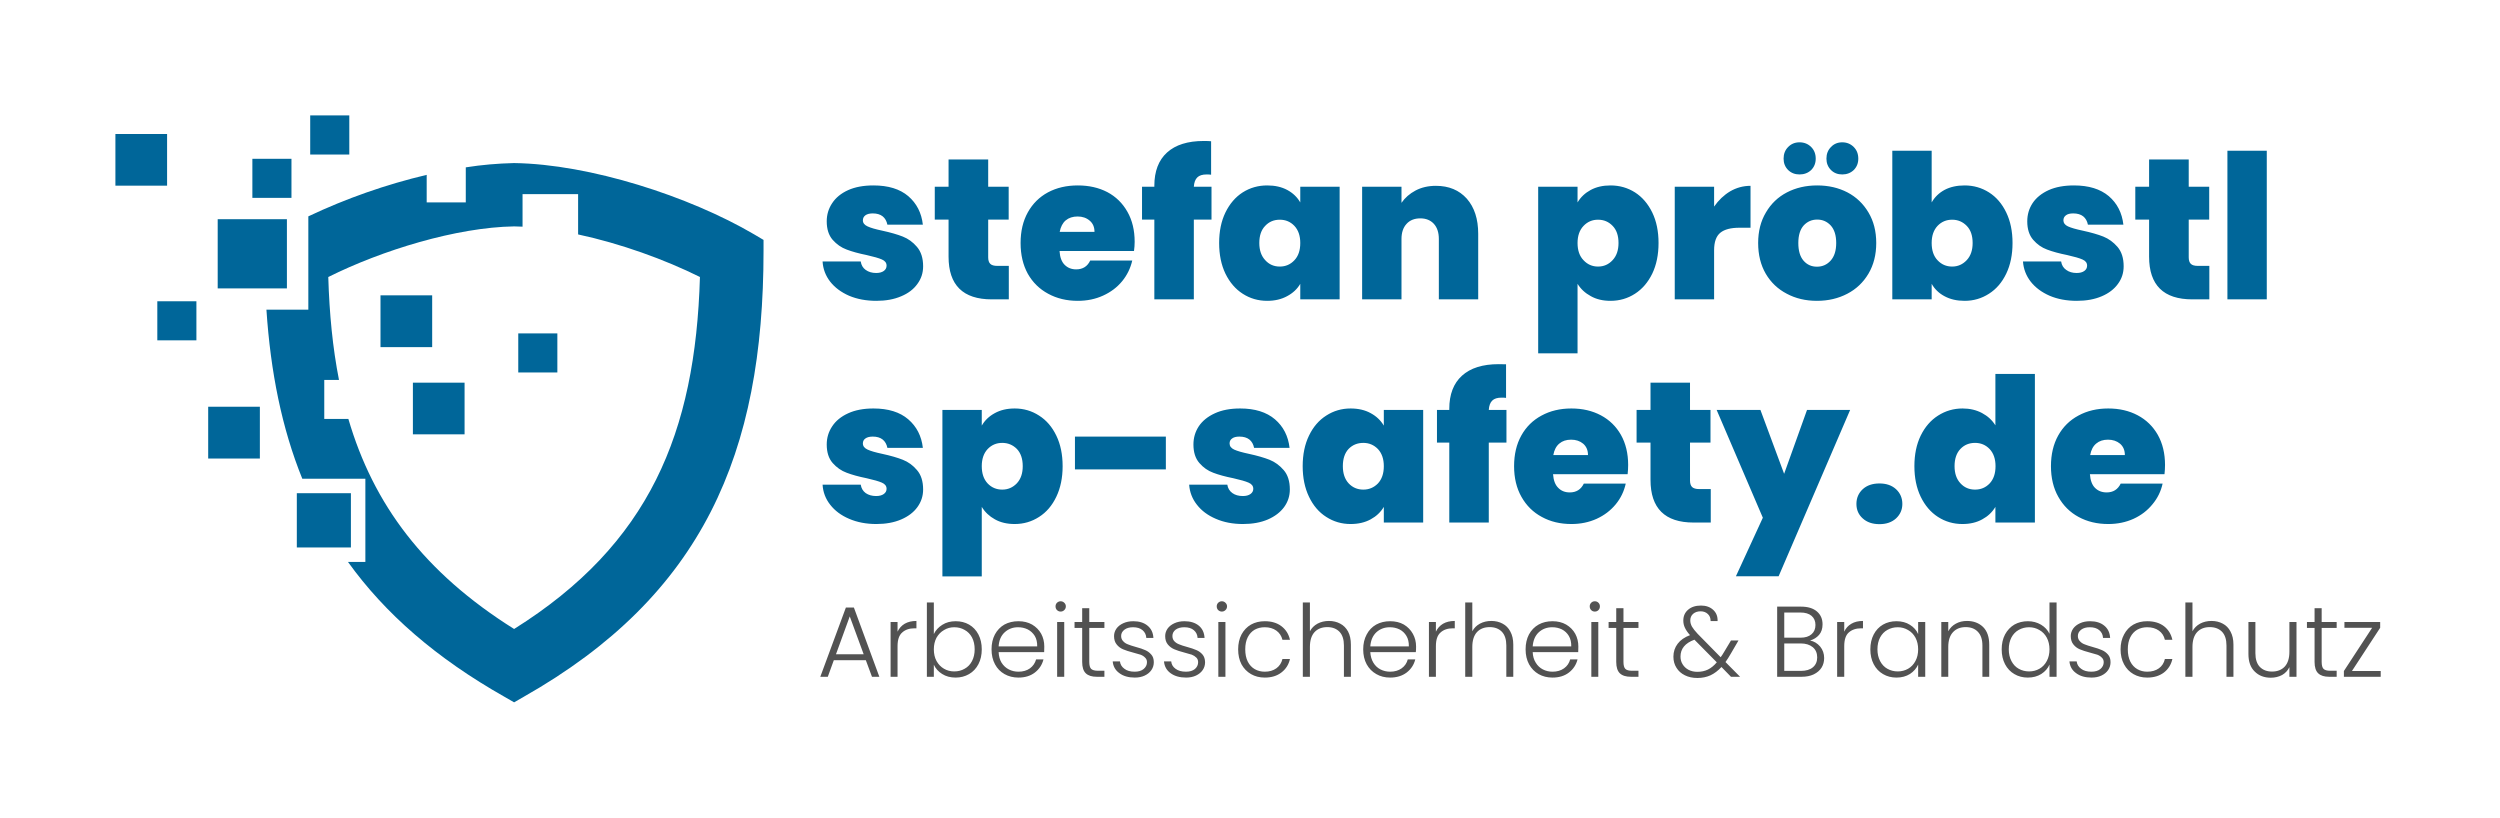 <svg xmlns="http://www.w3.org/2000/svg" version="1.1" xmlns:xlink="http://www.w3.org/1999/xlink" xmlns:svgjs="http://svgjs.dev/svgjs" viewBox="0 0 18.673 6.107"><g transform="matrix(1,0,0,1,6.103,1.053)"><g><path d=" M 0.239 1.156 Q 0.15 1.117 0.098 1.051 Q 0.046 0.984 0.041 0.9 L 0.326 0.9 Q 0.332 0.941 0.363 0.963 Q 0.395 0.986 0.441 0.986 Q 0.477 0.986 0.498 0.971 Q 0.519 0.956 0.519 0.931 Q 0.519 0.9 0.484 0.885 Q 0.45 0.87 0.37 0.852 Q 0.281 0.834 0.221 0.811 Q 0.161 0.789 0.116 0.738 Q 0.072 0.687 0.072 0.6 Q 0.072 0.525 0.113 0.464 Q 0.153 0.403 0.232 0.367 Q 0.31 0.332 0.421 0.332 Q 0.587 0.332 0.681 0.412 Q 0.775 0.493 0.79 0.625 L 0.525 0.625 Q 0.517 0.585 0.49 0.563 Q 0.462 0.541 0.416 0.541 Q 0.38 0.541 0.361 0.555 Q 0.342 0.569 0.342 0.593 Q 0.342 0.622 0.377 0.638 Q 0.411 0.654 0.487 0.67 Q 0.579 0.69 0.64 0.714 Q 0.701 0.738 0.746 0.791 Q 0.792 0.845 0.792 0.936 Q 0.792 1.01 0.749 1.068 Q 0.707 1.127 0.628 1.16 Q 0.549 1.194 0.443 1.194 Q 0.329 1.194 0.239 1.156 M 1.432 0.933 L 1.432 1.183 L 1.305 1.183 Q 0.982 1.183 0.982 0.864 L 0.982 0.587 L 0.879 0.587 L 0.879 0.342 L 0.982 0.342 L 0.982 0.138 L 1.278 0.138 L 1.278 0.342 L 1.431 0.342 L 1.431 0.587 L 1.278 0.587 L 1.278 0.869 Q 1.278 0.903 1.294 0.918 Q 1.309 0.933 1.347 0.933 L 1.432 0.933 M 2.367 0.822 L 1.811 0.822 Q 1.815 0.891 1.849 0.925 Q 1.883 0.959 1.935 0.959 Q 2.009 0.959 2.04 0.893 L 2.354 0.893 Q 2.334 0.98 2.278 1.048 Q 2.222 1.116 2.136 1.155 Q 2.051 1.194 1.947 1.194 Q 1.823 1.194 1.726 1.141 Q 1.629 1.089 1.574 0.992 Q 1.52 0.894 1.52 0.762 Q 1.52 0.63 1.574 0.533 Q 1.628 0.436 1.724 0.384 Q 1.821 0.332 1.947 0.332 Q 2.072 0.332 2.168 0.382 Q 2.264 0.433 2.318 0.529 Q 2.372 0.624 2.372 0.753 Q 2.372 0.787 2.367 0.822 M 2.072 0.679 Q 2.072 0.625 2.036 0.595 Q 2 0.564 1.946 0.564 Q 1.892 0.564 1.857 0.593 Q 1.823 0.622 1.812 0.679 L 2.072 0.679 M 2.946 0.587 L 2.814 0.587 L 2.814 1.183 L 2.519 1.183 L 2.519 0.587 L 2.427 0.587 L 2.427 0.342 L 2.519 0.342 L 2.519 0.335 Q 2.519 0.172 2.614 0.086 Q 2.709 0 2.888 0 Q 2.924 0 2.943 0.002 L 2.943 0.252 Q 2.931 0.25 2.91 0.25 Q 2.862 0.25 2.84 0.272 Q 2.817 0.294 2.814 0.342 L 2.946 0.342 L 2.946 0.587 M 3.05 0.534 Q 3.098 0.436 3.179 0.384 Q 3.261 0.332 3.362 0.332 Q 3.449 0.332 3.512 0.366 Q 3.575 0.4 3.609 0.459 L 3.609 0.342 L 3.903 0.342 L 3.903 1.183 L 3.609 1.183 L 3.609 1.067 Q 3.575 1.125 3.511 1.159 Q 3.447 1.194 3.362 1.194 Q 3.261 1.194 3.179 1.141 Q 3.098 1.089 3.05 0.991 Q 3.003 0.893 3.003 0.762 Q 3.003 0.631 3.05 0.534 M 3.565 0.634 Q 3.521 0.588 3.456 0.588 Q 3.39 0.588 3.347 0.634 Q 3.303 0.679 3.303 0.762 Q 3.303 0.843 3.347 0.89 Q 3.39 0.938 3.456 0.938 Q 3.521 0.938 3.565 0.891 Q 3.609 0.845 3.609 0.762 Q 3.609 0.681 3.565 0.634 M 4.853 0.431 Q 4.938 0.528 4.938 0.693 L 4.938 1.183 L 4.644 1.183 L 4.644 0.732 Q 4.644 0.66 4.607 0.619 Q 4.569 0.578 4.506 0.578 Q 4.44 0.578 4.403 0.619 Q 4.365 0.66 4.365 0.732 L 4.365 1.183 L 4.071 1.183 L 4.071 0.342 L 4.365 0.342 L 4.365 0.462 Q 4.404 0.405 4.47 0.37 Q 4.536 0.335 4.622 0.335 Q 4.767 0.335 4.853 0.431 M 5.778 0.366 Q 5.841 0.332 5.926 0.332 Q 6.027 0.332 6.109 0.384 Q 6.19 0.436 6.238 0.534 Q 6.285 0.631 6.285 0.762 Q 6.285 0.893 6.238 0.991 Q 6.19 1.089 6.109 1.141 Q 6.027 1.194 5.926 1.194 Q 5.841 1.194 5.779 1.159 Q 5.716 1.125 5.68 1.067 L 5.68 1.586 L 5.386 1.586 L 5.386 0.342 L 5.68 0.342 L 5.68 0.459 Q 5.715 0.4 5.778 0.366 M 5.942 0.634 Q 5.898 0.588 5.833 0.588 Q 5.769 0.588 5.725 0.634 Q 5.68 0.681 5.68 0.762 Q 5.68 0.845 5.725 0.891 Q 5.769 0.938 5.833 0.938 Q 5.898 0.938 5.942 0.89 Q 5.986 0.843 5.986 0.762 Q 5.986 0.679 5.942 0.634 M 6.82 0.376 Q 6.891 0.335 6.972 0.335 L 6.972 0.648 L 6.889 0.648 Q 6.793 0.648 6.747 0.685 Q 6.7 0.723 6.7 0.816 L 6.7 1.183 L 6.406 1.183 L 6.406 0.342 L 6.7 0.342 L 6.7 0.49 Q 6.75 0.418 6.82 0.376 M 7.243 1.141 Q 7.143 1.089 7.086 0.992 Q 7.029 0.894 7.029 0.762 Q 7.029 0.631 7.087 0.534 Q 7.144 0.436 7.244 0.384 Q 7.344 0.332 7.47 0.332 Q 7.596 0.332 7.696 0.384 Q 7.795 0.436 7.853 0.534 Q 7.911 0.631 7.911 0.762 Q 7.911 0.893 7.853 0.991 Q 7.795 1.089 7.695 1.141 Q 7.594 1.194 7.468 1.194 Q 7.342 1.194 7.243 1.141 M 7.571 0.893 Q 7.612 0.847 7.612 0.762 Q 7.612 0.676 7.571 0.631 Q 7.53 0.587 7.47 0.587 Q 7.41 0.587 7.369 0.631 Q 7.329 0.676 7.329 0.762 Q 7.329 0.849 7.368 0.894 Q 7.407 0.939 7.468 0.939 Q 7.53 0.939 7.571 0.893 M 7.253 0.217 Q 7.219 0.183 7.219 0.132 Q 7.219 0.079 7.253 0.045 Q 7.287 0.01 7.338 0.01 Q 7.39 0.01 7.425 0.045 Q 7.459 0.079 7.459 0.132 Q 7.459 0.183 7.425 0.217 Q 7.39 0.25 7.338 0.25 Q 7.287 0.25 7.253 0.217 M 7.573 0.217 Q 7.539 0.183 7.539 0.132 Q 7.539 0.079 7.573 0.045 Q 7.606 0.01 7.657 0.01 Q 7.708 0.01 7.743 0.045 Q 7.777 0.079 7.777 0.132 Q 7.777 0.183 7.743 0.217 Q 7.708 0.25 7.657 0.25 Q 7.606 0.25 7.573 0.217 M 8.422 0.365 Q 8.485 0.332 8.571 0.332 Q 8.671 0.332 8.753 0.384 Q 8.835 0.436 8.882 0.534 Q 8.929 0.631 8.929 0.762 Q 8.929 0.893 8.882 0.991 Q 8.835 1.089 8.753 1.141 Q 8.671 1.194 8.571 1.194 Q 8.485 1.194 8.422 1.16 Q 8.359 1.127 8.325 1.067 L 8.325 1.183 L 8.031 1.183 L 8.031 0.073 L 8.325 0.073 L 8.325 0.459 Q 8.359 0.399 8.422 0.365 M 8.587 0.634 Q 8.542 0.588 8.478 0.588 Q 8.413 0.588 8.369 0.634 Q 8.325 0.681 8.325 0.762 Q 8.325 0.845 8.369 0.891 Q 8.413 0.938 8.478 0.938 Q 8.542 0.938 8.587 0.89 Q 8.631 0.843 8.631 0.762 Q 8.631 0.679 8.587 0.634 M 9.206 1.156 Q 9.117 1.117 9.065 1.051 Q 9.013 0.984 9.007 0.9 L 9.292 0.9 Q 9.298 0.941 9.33 0.963 Q 9.361 0.986 9.408 0.986 Q 9.444 0.986 9.465 0.971 Q 9.486 0.956 9.486 0.931 Q 9.486 0.9 9.451 0.885 Q 9.417 0.87 9.337 0.852 Q 9.247 0.834 9.187 0.811 Q 9.127 0.789 9.083 0.738 Q 9.039 0.687 9.039 0.6 Q 9.039 0.525 9.079 0.464 Q 9.12 0.403 9.199 0.367 Q 9.277 0.332 9.388 0.332 Q 9.553 0.332 9.648 0.412 Q 9.742 0.493 9.757 0.625 L 9.492 0.625 Q 9.484 0.585 9.457 0.563 Q 9.429 0.541 9.382 0.541 Q 9.346 0.541 9.328 0.555 Q 9.309 0.569 9.309 0.593 Q 9.309 0.622 9.343 0.638 Q 9.378 0.654 9.454 0.67 Q 9.546 0.69 9.607 0.714 Q 9.667 0.738 9.713 0.791 Q 9.759 0.845 9.759 0.936 Q 9.759 1.01 9.716 1.068 Q 9.673 1.127 9.595 1.16 Q 9.516 1.194 9.409 1.194 Q 9.295 1.194 9.206 1.156 M 10.399 0.933 L 10.399 1.183 L 10.272 1.183 Q 9.949 1.183 9.949 0.864 L 9.949 0.587 L 9.846 0.587 L 9.846 0.342 L 9.949 0.342 L 9.949 0.138 L 10.245 0.138 L 10.245 0.342 L 10.398 0.342 L 10.398 0.587 L 10.245 0.587 L 10.245 0.869 Q 10.245 0.903 10.261 0.918 Q 10.276 0.933 10.314 0.933 L 10.399 0.933 M 10.828 0.073 L 10.828 1.183 L 10.534 1.183 L 10.534 0.073 L 10.828 0.073 M 0.239 2.822 Q 0.15 2.784 0.098 2.717 Q 0.046 2.651 0.041 2.567 L 0.326 2.567 Q 0.332 2.607 0.363 2.63 Q 0.395 2.652 0.441 2.652 Q 0.477 2.652 0.498 2.637 Q 0.519 2.622 0.519 2.598 Q 0.519 2.567 0.484 2.552 Q 0.45 2.537 0.37 2.519 Q 0.281 2.501 0.221 2.478 Q 0.161 2.456 0.116 2.405 Q 0.072 2.354 0.072 2.267 Q 0.072 2.192 0.113 2.131 Q 0.153 2.07 0.232 2.034 Q 0.31 1.998 0.421 1.998 Q 0.587 1.998 0.681 2.079 Q 0.775 2.16 0.79 2.292 L 0.525 2.292 Q 0.517 2.252 0.49 2.23 Q 0.462 2.208 0.416 2.208 Q 0.38 2.208 0.361 2.222 Q 0.342 2.235 0.342 2.259 Q 0.342 2.289 0.377 2.305 Q 0.411 2.321 0.487 2.337 Q 0.579 2.357 0.64 2.381 Q 0.701 2.405 0.746 2.458 Q 0.792 2.511 0.792 2.603 Q 0.792 2.676 0.749 2.735 Q 0.707 2.793 0.628 2.827 Q 0.549 2.861 0.443 2.861 Q 0.329 2.861 0.239 2.822 M 1.327 2.033 Q 1.39 1.998 1.476 1.998 Q 1.576 1.998 1.658 2.051 Q 1.74 2.103 1.787 2.201 Q 1.834 2.298 1.834 2.429 Q 1.834 2.559 1.787 2.657 Q 1.74 2.756 1.658 2.808 Q 1.576 2.861 1.476 2.861 Q 1.39 2.861 1.328 2.826 Q 1.266 2.792 1.23 2.733 L 1.23 3.252 L 0.936 3.252 L 0.936 2.009 L 1.23 2.009 L 1.23 2.126 Q 1.264 2.067 1.327 2.033 M 1.492 2.3 Q 1.447 2.255 1.383 2.255 Q 1.318 2.255 1.274 2.301 Q 1.23 2.348 1.23 2.429 Q 1.23 2.511 1.274 2.558 Q 1.318 2.604 1.383 2.604 Q 1.447 2.604 1.492 2.557 Q 1.536 2.51 1.536 2.429 Q 1.536 2.346 1.492 2.3 M 2.605 2.208 L 2.605 2.453 L 1.926 2.453 L 1.926 2.208 L 2.605 2.208 M 2.978 2.822 Q 2.889 2.784 2.837 2.717 Q 2.785 2.651 2.779 2.567 L 3.064 2.567 Q 3.07 2.607 3.102 2.63 Q 3.133 2.652 3.18 2.652 Q 3.216 2.652 3.237 2.637 Q 3.258 2.622 3.258 2.598 Q 3.258 2.567 3.223 2.552 Q 3.189 2.537 3.109 2.519 Q 3.019 2.501 2.959 2.478 Q 2.899 2.456 2.855 2.405 Q 2.811 2.354 2.811 2.267 Q 2.811 2.192 2.851 2.131 Q 2.892 2.07 2.971 2.034 Q 3.049 1.998 3.16 1.998 Q 3.325 1.998 3.42 2.079 Q 3.514 2.16 3.529 2.292 L 3.264 2.292 Q 3.256 2.252 3.229 2.23 Q 3.201 2.208 3.154 2.208 Q 3.118 2.208 3.1 2.222 Q 3.081 2.235 3.081 2.259 Q 3.081 2.289 3.115 2.305 Q 3.15 2.321 3.226 2.337 Q 3.318 2.357 3.379 2.381 Q 3.439 2.405 3.485 2.458 Q 3.531 2.511 3.531 2.603 Q 3.531 2.676 3.488 2.735 Q 3.445 2.793 3.367 2.827 Q 3.288 2.861 3.181 2.861 Q 3.067 2.861 2.978 2.822 M 3.674 2.201 Q 3.721 2.103 3.803 2.051 Q 3.885 1.998 3.985 1.998 Q 4.072 1.998 4.135 2.033 Q 4.198 2.067 4.233 2.126 L 4.233 2.009 L 4.527 2.009 L 4.527 2.85 L 4.233 2.85 L 4.233 2.733 Q 4.198 2.792 4.135 2.826 Q 4.071 2.861 3.985 2.861 Q 3.885 2.861 3.803 2.808 Q 3.721 2.756 3.674 2.657 Q 3.627 2.559 3.627 2.429 Q 3.627 2.298 3.674 2.201 M 4.189 2.301 Q 4.144 2.255 4.08 2.255 Q 4.014 2.255 3.97 2.3 Q 3.927 2.346 3.927 2.429 Q 3.927 2.51 3.97 2.557 Q 4.014 2.604 4.08 2.604 Q 4.144 2.604 4.189 2.558 Q 4.233 2.511 4.233 2.429 Q 4.233 2.348 4.189 2.301 M 5.149 2.253 L 5.017 2.253 L 5.017 2.85 L 4.722 2.85 L 4.722 2.253 L 4.63 2.253 L 4.63 2.009 L 4.722 2.009 L 4.722 2.001 Q 4.722 1.839 4.817 1.753 Q 4.912 1.667 5.091 1.667 Q 5.127 1.667 5.146 1.668 L 5.146 1.919 Q 5.134 1.917 5.113 1.917 Q 5.065 1.917 5.043 1.939 Q 5.02 1.961 5.017 2.009 L 5.149 2.009 L 5.149 2.253 M 6.054 2.489 L 5.497 2.489 Q 5.502 2.558 5.536 2.591 Q 5.569 2.625 5.622 2.625 Q 5.695 2.625 5.727 2.559 L 6.04 2.559 Q 6.021 2.646 5.965 2.714 Q 5.908 2.783 5.823 2.822 Q 5.737 2.861 5.634 2.861 Q 5.509 2.861 5.413 2.808 Q 5.316 2.756 5.261 2.658 Q 5.206 2.561 5.206 2.429 Q 5.206 2.297 5.26 2.2 Q 5.314 2.103 5.411 2.051 Q 5.508 1.998 5.634 1.998 Q 5.758 1.998 5.854 2.049 Q 5.95 2.1 6.004 2.195 Q 6.058 2.291 6.058 2.42 Q 6.058 2.454 6.054 2.489 M 5.758 2.346 Q 5.758 2.292 5.722 2.261 Q 5.686 2.231 5.632 2.231 Q 5.578 2.231 5.544 2.26 Q 5.509 2.289 5.499 2.346 L 5.758 2.346 M 6.675 2.6 L 6.675 2.85 L 6.547 2.85 Q 6.225 2.85 6.225 2.531 L 6.225 2.253 L 6.121 2.253 L 6.121 2.009 L 6.225 2.009 L 6.225 1.805 L 6.52 1.805 L 6.52 2.009 L 6.673 2.009 L 6.673 2.253 L 6.52 2.253 L 6.52 2.535 Q 6.52 2.57 6.536 2.585 Q 6.552 2.6 6.589 2.6 L 6.675 2.6 M 7.716 2.009 L 7.182 3.251 L 6.863 3.251 L 7.064 2.814 L 6.719 2.009 L 7.046 2.009 L 7.223 2.486 L 7.394 2.009 L 7.716 2.009 M 7.81 2.819 Q 7.763 2.777 7.763 2.711 Q 7.763 2.645 7.81 2.601 Q 7.857 2.558 7.935 2.558 Q 8.012 2.558 8.059 2.601 Q 8.106 2.645 8.106 2.711 Q 8.106 2.775 8.059 2.819 Q 8.012 2.862 7.935 2.862 Q 7.857 2.862 7.81 2.819 M 8.243 2.201 Q 8.291 2.103 8.373 2.051 Q 8.456 1.998 8.556 1.998 Q 8.637 1.998 8.701 2.032 Q 8.765 2.066 8.801 2.124 L 8.801 1.74 L 9.096 1.74 L 9.096 2.85 L 8.801 2.85 L 8.801 2.733 Q 8.766 2.792 8.703 2.826 Q 8.64 2.861 8.555 2.861 Q 8.454 2.861 8.372 2.808 Q 8.291 2.756 8.243 2.657 Q 8.196 2.559 8.196 2.429 Q 8.196 2.298 8.243 2.201 M 8.758 2.301 Q 8.714 2.255 8.649 2.255 Q 8.583 2.255 8.54 2.3 Q 8.496 2.346 8.496 2.429 Q 8.496 2.51 8.54 2.557 Q 8.583 2.604 8.649 2.604 Q 8.714 2.604 8.758 2.558 Q 8.802 2.511 8.802 2.429 Q 8.802 2.348 8.758 2.301 M 10.064 2.489 L 9.507 2.489 Q 9.512 2.558 9.545 2.591 Q 9.579 2.625 9.632 2.625 Q 9.705 2.625 9.737 2.559 L 10.05 2.559 Q 10.031 2.646 9.974 2.714 Q 9.918 2.783 9.833 2.822 Q 9.747 2.861 9.644 2.861 Q 9.519 2.861 9.422 2.808 Q 9.326 2.756 9.271 2.658 Q 9.216 2.561 9.216 2.429 Q 9.216 2.297 9.27 2.2 Q 9.324 2.103 9.421 2.051 Q 9.518 1.998 9.644 1.998 Q 9.768 1.998 9.864 2.049 Q 9.96 2.1 10.014 2.195 Q 10.068 2.291 10.068 2.42 Q 10.068 2.454 10.064 2.489 M 9.768 2.346 Q 9.768 2.292 9.732 2.261 Q 9.696 2.231 9.642 2.231 Q 9.588 2.231 9.554 2.26 Q 9.519 2.289 9.509 2.346 L 9.768 2.346" fill="#006699" fill-rule="nonzero"></path></g><g><path d=" M 0.364 3.878 L 0.125 3.878 L 0.08 4.002 L 0.024 4.002 L 0.215 3.485 L 0.275 3.485 L 0.465 4.002 L 0.41 4.002 L 0.364 3.878 M 0.348 3.834 L 0.244 3.551 L 0.141 3.834 L 0.348 3.834 M 0.654 3.606 Q 0.69 3.585 0.742 3.585 L 0.742 3.64 L 0.727 3.64 Q 0.67 3.64 0.636 3.671 Q 0.601 3.701 0.601 3.773 L 0.601 4.002 L 0.549 4.002 L 0.549 3.593 L 0.601 3.593 L 0.601 3.665 Q 0.619 3.627 0.654 3.606 M 0.935 3.614 Q 0.977 3.587 1.035 3.587 Q 1.091 3.587 1.135 3.612 Q 1.18 3.638 1.205 3.686 Q 1.23 3.734 1.23 3.797 Q 1.23 3.86 1.205 3.908 Q 1.18 3.956 1.135 3.982 Q 1.09 4.008 1.035 4.008 Q 0.976 4.008 0.934 3.981 Q 0.892 3.955 0.872 3.912 L 0.872 4.002 L 0.82 4.002 L 0.82 3.447 L 0.872 3.447 L 0.872 3.683 Q 0.892 3.641 0.935 3.614 M 1.157 3.708 Q 1.137 3.671 1.102 3.652 Q 1.068 3.632 1.024 3.632 Q 0.982 3.632 0.948 3.653 Q 0.913 3.673 0.892 3.71 Q 0.872 3.748 0.872 3.797 Q 0.872 3.847 0.892 3.884 Q 0.913 3.922 0.948 3.942 Q 0.982 3.962 1.024 3.962 Q 1.068 3.962 1.102 3.942 Q 1.137 3.923 1.157 3.885 Q 1.177 3.847 1.177 3.797 Q 1.177 3.746 1.157 3.708 M 1.696 3.818 L 1.356 3.818 Q 1.358 3.864 1.378 3.897 Q 1.399 3.93 1.432 3.947 Q 1.465 3.964 1.504 3.964 Q 1.555 3.964 1.59 3.939 Q 1.624 3.914 1.636 3.872 L 1.691 3.872 Q 1.676 3.932 1.627 3.97 Q 1.578 4.008 1.504 4.008 Q 1.446 4.008 1.4 3.982 Q 1.354 3.956 1.329 3.909 Q 1.303 3.861 1.303 3.797 Q 1.303 3.734 1.328 3.686 Q 1.354 3.638 1.399 3.612 Q 1.445 3.587 1.504 3.587 Q 1.562 3.587 1.606 3.612 Q 1.65 3.638 1.674 3.681 Q 1.697 3.724 1.697 3.776 Q 1.697 3.803 1.696 3.818 M 1.626 3.697 Q 1.606 3.665 1.573 3.648 Q 1.54 3.632 1.501 3.632 Q 1.443 3.632 1.402 3.669 Q 1.36 3.707 1.356 3.775 L 1.644 3.775 Q 1.645 3.729 1.626 3.697 M 1.792 3.504 Q 1.781 3.493 1.781 3.476 Q 1.781 3.46 1.792 3.449 Q 1.804 3.438 1.819 3.438 Q 1.835 3.438 1.846 3.449 Q 1.858 3.46 1.858 3.476 Q 1.858 3.493 1.846 3.504 Q 1.835 3.515 1.819 3.515 Q 1.804 3.515 1.792 3.504 M 1.846 3.593 L 1.846 4.002 L 1.793 4.002 L 1.793 3.593 L 1.846 3.593 M 2.033 3.637 L 2.033 3.891 Q 2.033 3.929 2.047 3.943 Q 2.062 3.957 2.098 3.957 L 2.146 3.957 L 2.146 4.002 L 2.089 4.002 Q 2.034 4.002 2.007 3.976 Q 1.98 3.95 1.98 3.891 L 1.98 3.637 L 1.923 3.637 L 1.923 3.593 L 1.98 3.593 L 1.98 3.49 L 2.033 3.49 L 2.033 3.593 L 2.146 3.593 L 2.146 3.637 L 2.033 3.637 M 2.258 3.975 Q 2.213 3.943 2.208 3.887 L 2.262 3.887 Q 2.266 3.921 2.295 3.942 Q 2.323 3.964 2.372 3.964 Q 2.415 3.964 2.439 3.944 Q 2.464 3.923 2.464 3.893 Q 2.464 3.872 2.45 3.859 Q 2.437 3.845 2.416 3.837 Q 2.395 3.83 2.36 3.821 Q 2.314 3.809 2.286 3.797 Q 2.257 3.785 2.238 3.761 Q 2.218 3.737 2.218 3.698 Q 2.218 3.668 2.236 3.642 Q 2.254 3.617 2.287 3.602 Q 2.32 3.587 2.362 3.587 Q 2.428 3.587 2.468 3.62 Q 2.509 3.653 2.512 3.712 L 2.459 3.712 Q 2.457 3.676 2.431 3.654 Q 2.405 3.632 2.36 3.632 Q 2.32 3.632 2.296 3.65 Q 2.271 3.669 2.271 3.697 Q 2.271 3.721 2.286 3.736 Q 2.3 3.752 2.322 3.76 Q 2.344 3.769 2.38 3.779 Q 2.425 3.791 2.451 3.803 Q 2.477 3.814 2.496 3.836 Q 2.515 3.857 2.515 3.893 Q 2.515 3.926 2.497 3.952 Q 2.479 3.978 2.447 3.993 Q 2.415 4.008 2.373 4.008 Q 2.302 4.008 2.258 3.975 M 2.64 3.975 Q 2.596 3.943 2.591 3.887 L 2.645 3.887 Q 2.648 3.921 2.677 3.942 Q 2.706 3.964 2.755 3.964 Q 2.798 3.964 2.822 3.944 Q 2.846 3.923 2.846 3.893 Q 2.846 3.872 2.833 3.859 Q 2.819 3.845 2.799 3.837 Q 2.778 3.83 2.743 3.821 Q 2.697 3.809 2.669 3.797 Q 2.64 3.785 2.62 3.761 Q 2.6 3.737 2.6 3.698 Q 2.6 3.668 2.618 3.642 Q 2.636 3.617 2.669 3.602 Q 2.702 3.587 2.744 3.587 Q 2.81 3.587 2.851 3.62 Q 2.891 3.653 2.894 3.712 L 2.842 3.712 Q 2.84 3.676 2.814 3.654 Q 2.788 3.632 2.743 3.632 Q 2.703 3.632 2.678 3.65 Q 2.654 3.669 2.654 3.697 Q 2.654 3.721 2.668 3.736 Q 2.683 3.752 2.705 3.76 Q 2.726 3.769 2.763 3.779 Q 2.807 3.791 2.834 3.803 Q 2.86 3.814 2.879 3.836 Q 2.897 3.857 2.898 3.893 Q 2.898 3.926 2.88 3.952 Q 2.862 3.978 2.83 3.993 Q 2.798 4.008 2.756 4.008 Q 2.685 4.008 2.64 3.975 M 2.996 3.504 Q 2.985 3.493 2.985 3.476 Q 2.985 3.46 2.996 3.449 Q 3.008 3.438 3.023 3.438 Q 3.039 3.438 3.05 3.449 Q 3.062 3.46 3.062 3.476 Q 3.062 3.493 3.05 3.504 Q 3.039 3.515 3.023 3.515 Q 3.008 3.515 2.996 3.504 M 3.05 3.593 L 3.05 4.002 L 2.997 4.002 L 2.997 3.593 L 3.05 3.593 M 3.17 3.686 Q 3.196 3.638 3.241 3.612 Q 3.286 3.587 3.344 3.587 Q 3.419 3.587 3.468 3.624 Q 3.518 3.662 3.532 3.726 L 3.476 3.726 Q 3.465 3.682 3.43 3.657 Q 3.395 3.632 3.344 3.632 Q 3.302 3.632 3.269 3.65 Q 3.236 3.669 3.217 3.706 Q 3.198 3.743 3.198 3.797 Q 3.198 3.851 3.217 3.889 Q 3.236 3.926 3.269 3.945 Q 3.302 3.964 3.344 3.964 Q 3.395 3.964 3.43 3.939 Q 3.465 3.914 3.476 3.869 L 3.532 3.869 Q 3.518 3.932 3.468 3.97 Q 3.419 4.008 3.344 4.008 Q 3.286 4.008 3.241 3.982 Q 3.196 3.956 3.17 3.909 Q 3.145 3.861 3.145 3.797 Q 3.145 3.734 3.17 3.686 M 3.907 3.605 Q 3.944 3.624 3.966 3.664 Q 3.987 3.704 3.987 3.762 L 3.987 4.002 L 3.935 4.002 L 3.935 3.768 Q 3.935 3.701 3.902 3.666 Q 3.868 3.631 3.811 3.631 Q 3.751 3.631 3.716 3.668 Q 3.681 3.706 3.681 3.779 L 3.681 4.002 L 3.628 4.002 L 3.628 3.447 L 3.681 3.447 L 3.681 3.662 Q 3.7 3.626 3.738 3.605 Q 3.776 3.585 3.823 3.585 Q 3.87 3.585 3.907 3.605 M 4.472 3.818 L 4.132 3.818 Q 4.135 3.864 4.155 3.897 Q 4.175 3.93 4.208 3.947 Q 4.241 3.964 4.28 3.964 Q 4.331 3.964 4.366 3.939 Q 4.401 3.914 4.412 3.872 L 4.468 3.872 Q 4.453 3.932 4.404 3.97 Q 4.354 4.008 4.28 4.008 Q 4.222 4.008 4.177 3.982 Q 4.131 3.956 4.105 3.909 Q 4.079 3.861 4.079 3.797 Q 4.079 3.734 4.105 3.686 Q 4.13 3.638 4.176 3.612 Q 4.222 3.587 4.28 3.587 Q 4.339 3.587 4.383 3.612 Q 4.426 3.638 4.45 3.681 Q 4.474 3.724 4.474 3.776 Q 4.474 3.803 4.472 3.818 M 4.402 3.697 Q 4.383 3.665 4.35 3.648 Q 4.317 3.632 4.278 3.632 Q 4.219 3.632 4.178 3.669 Q 4.137 3.707 4.132 3.775 L 4.42 3.775 Q 4.421 3.729 4.402 3.697 M 4.675 3.606 Q 4.711 3.585 4.763 3.585 L 4.763 3.64 L 4.748 3.64 Q 4.691 3.64 4.657 3.671 Q 4.622 3.701 4.622 3.773 L 4.622 4.002 L 4.57 4.002 L 4.57 3.593 L 4.622 3.593 L 4.622 3.665 Q 4.64 3.627 4.675 3.606 M 5.12 3.605 Q 5.157 3.624 5.178 3.664 Q 5.2 3.704 5.2 3.762 L 5.2 4.002 L 5.148 4.002 L 5.148 3.768 Q 5.148 3.701 5.115 3.666 Q 5.081 3.631 5.024 3.631 Q 4.964 3.631 4.929 3.668 Q 4.894 3.706 4.894 3.779 L 4.894 4.002 L 4.841 4.002 L 4.841 3.447 L 4.894 3.447 L 4.894 3.662 Q 4.913 3.626 4.951 3.605 Q 4.989 3.585 5.036 3.585 Q 5.083 3.585 5.12 3.605 M 5.685 3.818 L 5.345 3.818 Q 5.347 3.864 5.368 3.897 Q 5.388 3.93 5.421 3.947 Q 5.454 3.964 5.493 3.964 Q 5.544 3.964 5.579 3.939 Q 5.614 3.914 5.625 3.872 L 5.68 3.872 Q 5.665 3.932 5.616 3.97 Q 5.567 4.008 5.493 4.008 Q 5.435 4.008 5.389 3.982 Q 5.344 3.956 5.318 3.909 Q 5.292 3.861 5.292 3.797 Q 5.292 3.734 5.317 3.686 Q 5.343 3.638 5.389 3.612 Q 5.434 3.587 5.493 3.587 Q 5.551 3.587 5.595 3.612 Q 5.639 3.638 5.663 3.681 Q 5.686 3.724 5.686 3.776 Q 5.686 3.803 5.685 3.818 M 5.615 3.697 Q 5.596 3.665 5.563 3.648 Q 5.53 3.632 5.491 3.632 Q 5.432 3.632 5.391 3.669 Q 5.35 3.707 5.345 3.775 L 5.633 3.775 Q 5.634 3.729 5.615 3.697 M 5.782 3.504 Q 5.771 3.493 5.771 3.476 Q 5.771 3.46 5.782 3.449 Q 5.793 3.438 5.809 3.438 Q 5.825 3.438 5.836 3.449 Q 5.847 3.46 5.847 3.476 Q 5.847 3.493 5.836 3.504 Q 5.825 3.515 5.809 3.515 Q 5.793 3.515 5.782 3.504 M 5.835 3.593 L 5.835 4.002 L 5.783 4.002 L 5.783 3.593 L 5.835 3.593 M 6.023 3.637 L 6.023 3.891 Q 6.023 3.929 6.037 3.943 Q 6.051 3.957 6.087 3.957 L 6.135 3.957 L 6.135 4.002 L 6.079 4.002 Q 6.023 4.002 5.996 3.976 Q 5.969 3.95 5.969 3.891 L 5.969 3.637 L 5.912 3.637 L 5.912 3.593 L 5.969 3.593 L 5.969 3.49 L 6.023 3.49 L 6.023 3.593 L 6.135 3.593 L 6.135 3.637 L 6.023 3.637 M 6.826 4.002 L 6.755 3.929 Q 6.716 3.971 6.673 3.991 Q 6.629 4.011 6.575 4.011 Q 6.522 4.011 6.482 3.991 Q 6.441 3.971 6.419 3.935 Q 6.396 3.899 6.396 3.852 Q 6.396 3.797 6.428 3.755 Q 6.459 3.714 6.52 3.691 Q 6.494 3.662 6.482 3.636 Q 6.47 3.611 6.47 3.582 Q 6.47 3.532 6.506 3.501 Q 6.542 3.47 6.602 3.47 Q 6.658 3.47 6.693 3.502 Q 6.728 3.534 6.726 3.586 L 6.674 3.586 Q 6.674 3.552 6.653 3.533 Q 6.632 3.513 6.599 3.513 Q 6.565 3.513 6.543 3.532 Q 6.522 3.551 6.522 3.581 Q 6.522 3.605 6.535 3.628 Q 6.548 3.65 6.577 3.681 L 6.749 3.856 Q 6.76 3.842 6.778 3.811 L 6.826 3.731 L 6.882 3.731 L 6.825 3.829 Q 6.805 3.864 6.785 3.892 L 6.894 4.002 L 6.826 4.002 M 6.654 3.948 Q 6.689 3.931 6.72 3.894 L 6.553 3.725 Q 6.449 3.763 6.449 3.851 Q 6.449 3.884 6.465 3.909 Q 6.481 3.935 6.509 3.95 Q 6.538 3.965 6.575 3.965 Q 6.619 3.965 6.654 3.948 M 7.492 3.776 Q 7.522 3.813 7.522 3.862 Q 7.522 3.902 7.503 3.933 Q 7.483 3.965 7.444 3.984 Q 7.406 4.002 7.353 4.002 L 7.171 4.002 L 7.171 3.478 L 7.348 3.478 Q 7.427 3.478 7.469 3.515 Q 7.51 3.551 7.51 3.61 Q 7.51 3.659 7.484 3.689 Q 7.458 3.719 7.417 3.731 Q 7.461 3.74 7.492 3.776 M 7.224 3.71 L 7.346 3.71 Q 7.399 3.71 7.428 3.684 Q 7.457 3.659 7.457 3.615 Q 7.457 3.572 7.428 3.547 Q 7.399 3.522 7.344 3.522 L 7.224 3.522 L 7.224 3.71 M 7.438 3.931 Q 7.47 3.904 7.47 3.857 Q 7.47 3.809 7.437 3.781 Q 7.403 3.753 7.347 3.753 L 7.224 3.753 L 7.224 3.958 L 7.349 3.958 Q 7.406 3.958 7.438 3.931 M 7.725 3.606 Q 7.76 3.585 7.812 3.585 L 7.812 3.64 L 7.798 3.64 Q 7.741 3.64 7.706 3.671 Q 7.672 3.701 7.672 3.773 L 7.672 4.002 L 7.619 4.002 L 7.619 3.593 L 7.672 3.593 L 7.672 3.665 Q 7.689 3.627 7.725 3.606 M 7.892 3.686 Q 7.917 3.638 7.962 3.612 Q 8.006 3.587 8.062 3.587 Q 8.121 3.587 8.163 3.614 Q 8.206 3.641 8.224 3.683 L 8.224 3.593 L 8.277 3.593 L 8.277 4.002 L 8.224 4.002 L 8.224 3.911 Q 8.205 3.953 8.163 3.981 Q 8.12 4.008 8.062 4.008 Q 8.006 4.008 7.962 3.982 Q 7.917 3.956 7.892 3.908 Q 7.867 3.86 7.867 3.797 Q 7.867 3.734 7.892 3.686 M 8.204 3.71 Q 8.184 3.673 8.149 3.653 Q 8.114 3.632 8.072 3.632 Q 8.029 3.632 7.994 3.652 Q 7.96 3.671 7.94 3.708 Q 7.92 3.746 7.92 3.797 Q 7.92 3.847 7.94 3.885 Q 7.96 3.923 7.994 3.942 Q 8.029 3.962 8.072 3.962 Q 8.114 3.962 8.149 3.942 Q 8.184 3.922 8.204 3.884 Q 8.224 3.847 8.224 3.797 Q 8.224 3.748 8.204 3.71 M 8.709 3.63 Q 8.755 3.676 8.755 3.762 L 8.755 4.002 L 8.704 4.002 L 8.704 3.768 Q 8.704 3.701 8.67 3.666 Q 8.637 3.631 8.579 3.631 Q 8.52 3.631 8.485 3.668 Q 8.449 3.706 8.449 3.779 L 8.449 4.002 L 8.397 4.002 L 8.397 3.593 L 8.449 3.593 L 8.449 3.662 Q 8.469 3.625 8.506 3.605 Q 8.542 3.585 8.589 3.585 Q 8.662 3.585 8.709 3.63 M 8.873 3.686 Q 8.899 3.638 8.943 3.612 Q 8.988 3.587 9.044 3.587 Q 9.098 3.587 9.142 3.613 Q 9.185 3.639 9.205 3.681 L 9.205 3.447 L 9.258 3.447 L 9.258 4.002 L 9.205 4.002 L 9.205 3.911 Q 9.187 3.953 9.144 3.981 Q 9.101 4.008 9.043 4.008 Q 8.987 4.008 8.943 3.982 Q 8.898 3.956 8.873 3.908 Q 8.848 3.86 8.848 3.797 Q 8.848 3.734 8.873 3.686 M 9.185 3.71 Q 9.165 3.673 9.13 3.653 Q 9.095 3.632 9.053 3.632 Q 9.01 3.632 8.975 3.652 Q 8.941 3.671 8.921 3.708 Q 8.901 3.746 8.901 3.797 Q 8.901 3.847 8.921 3.885 Q 8.941 3.923 8.975 3.942 Q 9.01 3.962 9.053 3.962 Q 9.095 3.962 9.13 3.942 Q 9.165 3.922 9.185 3.884 Q 9.205 3.847 9.205 3.797 Q 9.205 3.748 9.185 3.71 M 9.404 3.975 Q 9.359 3.943 9.354 3.887 L 9.408 3.887 Q 9.412 3.921 9.441 3.942 Q 9.469 3.964 9.518 3.964 Q 9.561 3.964 9.585 3.944 Q 9.61 3.923 9.61 3.893 Q 9.61 3.872 9.596 3.859 Q 9.583 3.845 9.562 3.837 Q 9.541 3.83 9.506 3.821 Q 9.46 3.809 9.432 3.797 Q 9.403 3.785 9.384 3.761 Q 9.364 3.737 9.364 3.698 Q 9.364 3.668 9.382 3.642 Q 9.4 3.617 9.433 3.602 Q 9.466 3.587 9.508 3.587 Q 9.574 3.587 9.614 3.62 Q 9.655 3.653 9.658 3.712 L 9.605 3.712 Q 9.603 3.676 9.577 3.654 Q 9.551 3.632 9.506 3.632 Q 9.466 3.632 9.442 3.65 Q 9.417 3.669 9.417 3.697 Q 9.417 3.721 9.432 3.736 Q 9.446 3.752 9.468 3.76 Q 9.49 3.769 9.526 3.779 Q 9.571 3.791 9.597 3.803 Q 9.623 3.814 9.642 3.836 Q 9.661 3.857 9.661 3.893 Q 9.661 3.926 9.643 3.952 Q 9.625 3.978 9.593 3.993 Q 9.561 4.008 9.519 4.008 Q 9.448 4.008 9.404 3.975 M 9.762 3.686 Q 9.787 3.638 9.832 3.612 Q 9.877 3.587 9.935 3.587 Q 10.011 3.587 10.06 3.624 Q 10.109 3.662 10.123 3.726 L 10.067 3.726 Q 10.057 3.682 10.022 3.657 Q 9.987 3.632 9.935 3.632 Q 9.894 3.632 9.861 3.65 Q 9.828 3.669 9.809 3.706 Q 9.79 3.743 9.79 3.797 Q 9.79 3.851 9.809 3.889 Q 9.828 3.926 9.861 3.945 Q 9.894 3.964 9.935 3.964 Q 9.987 3.964 10.022 3.939 Q 10.057 3.914 10.067 3.869 L 10.123 3.869 Q 10.109 3.932 10.06 3.97 Q 10.01 4.008 9.935 4.008 Q 9.877 4.008 9.832 3.982 Q 9.787 3.956 9.762 3.909 Q 9.736 3.861 9.736 3.797 Q 9.736 3.734 9.762 3.686 M 10.499 3.605 Q 10.536 3.624 10.557 3.664 Q 10.579 3.704 10.579 3.762 L 10.579 4.002 L 10.527 4.002 L 10.527 3.768 Q 10.527 3.701 10.494 3.666 Q 10.46 3.631 10.402 3.631 Q 10.343 3.631 10.308 3.668 Q 10.273 3.706 10.273 3.779 L 10.273 4.002 L 10.22 4.002 L 10.22 3.447 L 10.273 3.447 L 10.273 3.662 Q 10.292 3.626 10.33 3.605 Q 10.368 3.585 10.415 3.585 Q 10.462 3.585 10.499 3.605 M 11.05 3.593 L 11.05 4.002 L 10.997 4.002 L 10.997 3.93 Q 10.979 3.968 10.942 3.989 Q 10.904 4.009 10.858 4.009 Q 10.784 4.009 10.738 3.963 Q 10.691 3.918 10.691 3.832 L 10.691 3.593 L 10.743 3.593 L 10.743 3.826 Q 10.743 3.893 10.776 3.928 Q 10.81 3.963 10.867 3.963 Q 10.927 3.963 10.962 3.926 Q 10.997 3.888 10.997 3.815 L 10.997 3.593 L 11.05 3.593 M 11.238 3.637 L 11.238 3.891 Q 11.238 3.929 11.252 3.943 Q 11.266 3.957 11.302 3.957 L 11.35 3.957 L 11.35 4.002 L 11.294 4.002 Q 11.239 4.002 11.212 3.976 Q 11.185 3.95 11.185 3.891 L 11.185 3.637 L 11.128 3.637 L 11.128 3.593 L 11.185 3.593 L 11.185 3.49 L 11.238 3.49 L 11.238 3.593 L 11.35 3.593 L 11.35 3.637 L 11.238 3.637 M 11.464 3.959 L 11.679 3.959 L 11.679 4.002 L 11.404 4.002 L 11.404 3.959 L 11.615 3.636 L 11.408 3.636 L 11.408 3.593 L 11.675 3.593 L 11.675 3.636 L 11.464 3.959" fill="#525252" fill-rule="nonzero"></path></g><g clip-path="url(#SvgjsClipPath1001)"><g clip-path="url(#SvgjsClipPath10005f072085-7e45-4b40-9448-8475efac0d5a)"><path d=" M -2.334 4.152 C -2.845 3.863 -3.227 3.53 -3.504 3.144 L -3.374 3.144 L -3.374 2.523 L -3.845 2.523 C -3.998 2.145 -4.082 1.726 -4.113 1.26 L -3.8 1.26 L -3.8 0.563 C -3.517 0.429 -3.22 0.325 -2.916 0.253 L -2.916 0.459 L -2.624 0.459 L -2.624 0.197 C -2.505 0.178 -2.385 0.168 -2.265 0.165 L -2.262 0.165 C -1.698 0.173 -0.955 0.413 -0.471 0.697 L -0.4 0.739 L -0.4 0.821 C -0.4 2.333 -0.853 3.393 -2.192 4.152 L -2.263 4.193 L -2.334 4.152 Z M -3.886 2.631 L -3.886 3.036 L -3.482 3.036 L -3.482 2.631 Z M -4.218 0.133 L -4.218 0.425 L -3.926 0.425 L -3.926 0.133 Z M -5.241 -0.052 L -4.855 -0.052 L -4.855 0.334 L -5.241 0.334 L -5.241 -0.052 Z M -4.548 1.985 L -4.162 1.985 L -4.162 2.372 L -4.548 2.372 L -4.548 1.985 Z M -4.928 1.197 L -4.636 1.197 L -4.636 1.489 L -4.928 1.489 L -4.928 1.197 Z M -3.786 -0.191 L -3.494 -0.191 L -3.494 0.101 L -3.786 0.101 L -3.786 -0.191 Z M -2.232 1.437 L -2.232 1.729 L -1.94 1.729 L -1.94 1.437 Z M -3.019 1.805 L -3.019 2.191 L -2.633 2.191 L -2.633 1.805 Z M -3.261 1.153 L -3.261 1.54 L -2.875 1.54 L -2.875 1.153 Z M -4.477 0.584 L -4.477 1.101 L -3.96 1.101 L -3.96 0.584 Z M -2.263 3.645 C -1.253 3.012 -0.909 2.182 -0.875 1.016 C -1.138 0.885 -1.468 0.766 -1.785 0.698 L -1.785 0.397 L -2.2 0.397 L -2.2 0.64 C -2.222 0.639 -2.243 0.639 -2.263 0.638 C -2.694 0.645 -3.25 0.816 -3.651 1.016 C -3.643 1.29 -3.618 1.546 -3.571 1.785 L -3.681 1.785 L -3.681 2.076 L -3.501 2.076 C -3.314 2.714 -2.936 3.223 -2.263 3.645 Z" fill="#006699" transform="matrix(1,0,0,1,0,0)" fill-rule="evenodd"></path></g></g></g><defs><clipPath id="SvgjsClipPath1001"><path d=" M -5.241 -0.191 h 4.841 v 4.383 h -4.841 Z"></path></clipPath><clipPath id="SvgjsClipPath10005f072085-7e45-4b40-9448-8475efac0d5a"><path d=" M -5.241 -0.191 L -0.4 -0.191 L -0.4 4.193 L -5.241 4.193 Z"></path></clipPath></defs></svg>